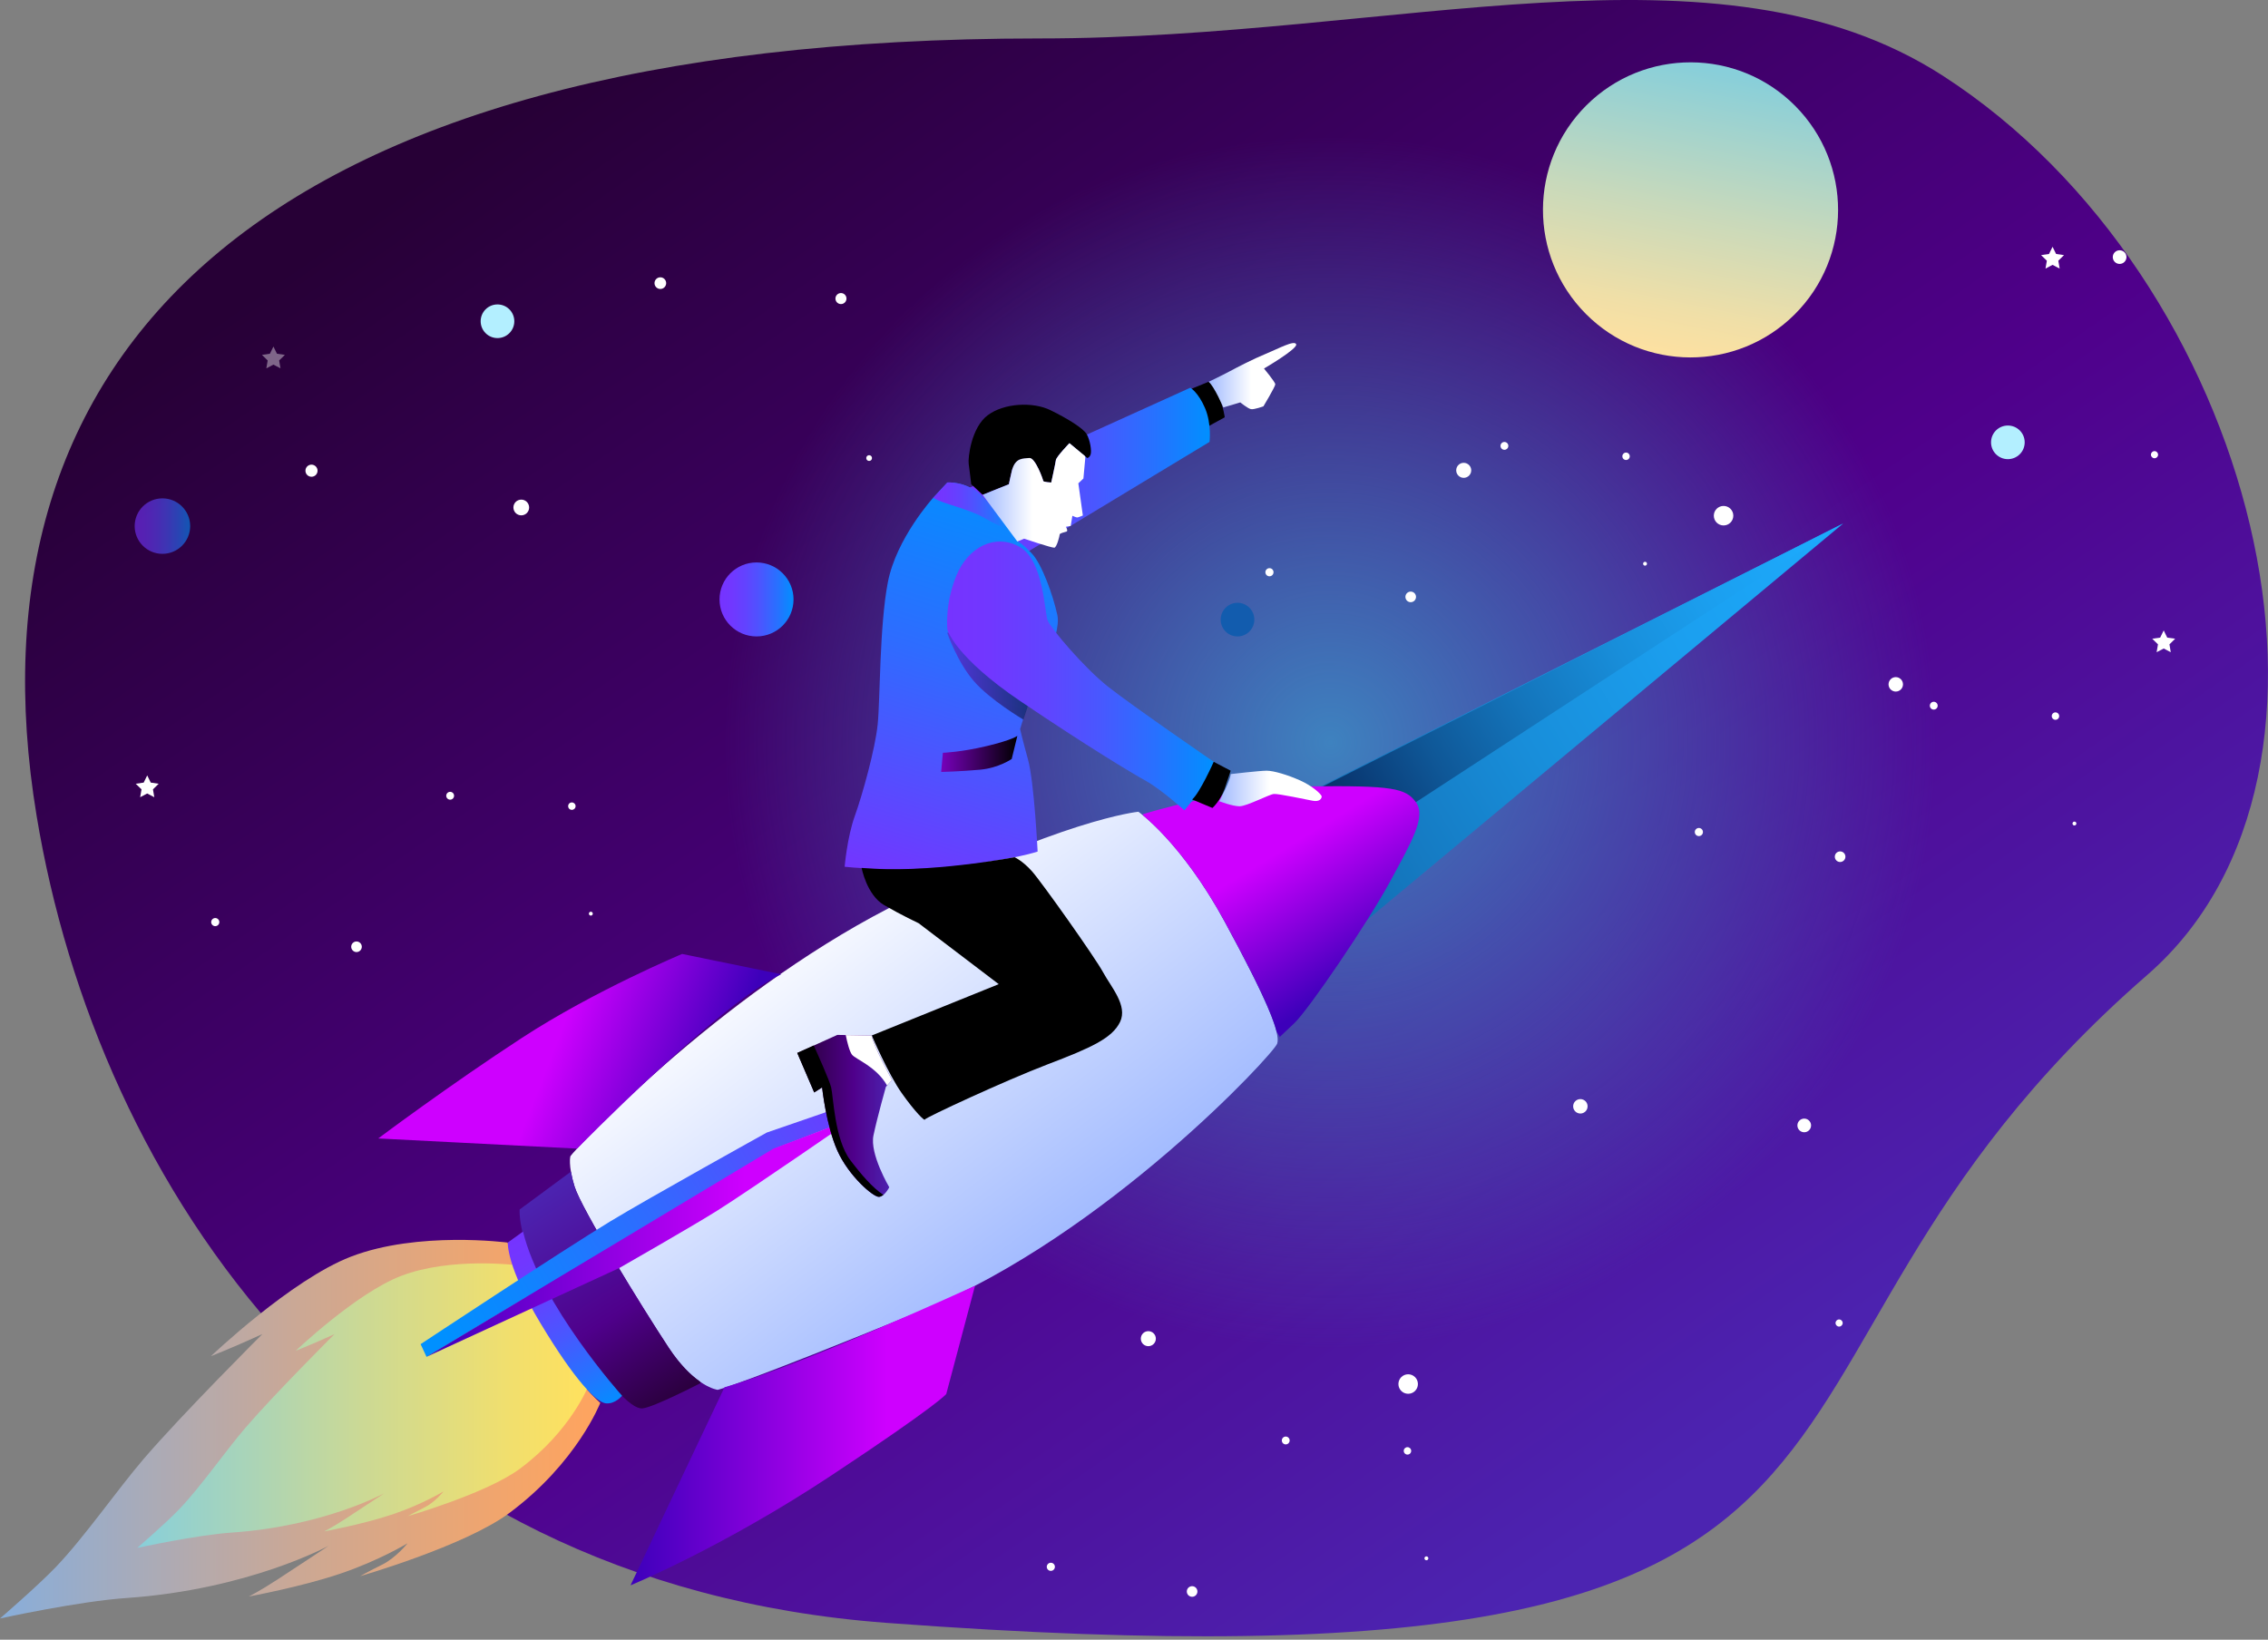 <?xml version="1.0" encoding="UTF-8"?> <svg xmlns="http://www.w3.org/2000/svg" width="130" height="94" viewBox="0 0 130 94" fill="none"><rect x="0" y="0" width="130" height="94" fill="#808080" stroke="none"/> <path d="M123.085 55.886C95.932 79.506 115.46 97.844 50.819 93.034C20.557 90.779 5.568 67.777 2.097 46.759C-2.206 20.702 14.259 2.204 59.586 2.204C80.033 2.204 98.48 -3.966 111.36 4.34C129.312 15.922 136.444 44.266 123.085 55.886Z" fill="url(#paint0_linear_127_860)"></path> <path d="M41.352 7.664H111.15V77.463H41.352V7.664Z" fill="url(#paint1_radial_127_860)"></path> <path d="M115.089 26.322C115.622 26.322 116.054 25.891 116.054 25.358C116.054 24.825 115.622 24.394 115.089 24.394C114.557 24.394 114.125 24.825 114.125 25.358C114.125 25.891 114.557 26.322 115.089 26.322Z" fill="#B3EFFF"></path> <path d="M28.515 19.381C29.048 19.381 29.48 18.949 29.48 18.417C29.48 17.884 29.048 17.452 28.515 17.452C27.983 17.452 27.551 17.884 27.551 18.417C27.551 18.949 27.983 19.381 28.515 19.381Z" fill="#B3EFFF"></path> <path d="M90.903 17.998C94.199 21.31 99.553 21.323 102.865 18.028C106.177 14.733 106.19 9.378 102.895 6.066C99.6 2.754 94.245 2.741 90.933 6.036C87.623 9.331 87.609 14.686 90.903 17.998Z" fill="url(#paint2_linear_127_860)"></path> <path d="M43.363 36.485C44.535 36.485 45.485 35.535 45.485 34.364C45.485 33.192 44.535 32.243 43.363 32.243C42.192 32.243 41.242 33.192 41.242 34.364C41.242 35.535 42.192 36.485 43.363 36.485Z" fill="url(#paint3_linear_127_860)"></path> <path opacity="0.6" d="M9.31 31.75C10.188 31.75 10.901 31.038 10.901 30.159C10.901 29.281 10.188 28.569 9.31 28.569C8.431 28.569 7.719 29.281 7.719 30.159C7.719 31.038 8.431 31.75 9.31 31.75Z" fill="url(#paint4_linear_127_860)"></path> <path d="M70.933 36.485C71.466 36.485 71.897 36.053 71.897 35.521C71.897 34.988 71.466 34.556 70.933 34.556C70.4 34.556 69.969 34.988 69.969 35.521C69.969 36.053 70.4 36.485 70.933 36.485Z" fill="#125CAE"></path> <path d="M56.665 34.982L56.867 35.394L57.322 35.46L56.992 35.779L57.07 36.232L56.665 36.019L56.26 36.232L56.336 35.779L56.008 35.46L56.462 35.394L56.665 34.982Z" fill="white"></path> <path opacity="0.4" d="M15.673 19.866L15.875 20.278L16.33 20.344L16 20.665L16.078 21.116L15.673 20.903L15.266 21.116L15.343 20.665L15.016 20.344L15.47 20.278L15.673 19.866Z" fill="white"></path> <path d="M8.438 44.452L8.641 44.864L9.095 44.93L8.768 45.251L8.844 45.702L8.438 45.489L8.033 45.702L8.111 45.251L7.781 44.93L8.236 44.864L8.438 44.452ZM124.022 36.14L124.224 36.552L124.679 36.617L124.351 36.938L124.427 37.389L124.022 37.177L123.616 37.389L123.694 36.938L123.365 36.617L123.819 36.552L124.022 36.14ZM117.651 14.147L117.854 14.559L118.308 14.625L117.981 14.946L118.058 15.397L117.651 15.184L117.246 15.397L117.324 14.946L116.994 14.625L117.449 14.559L117.651 14.147Z" fill="white"></path> <path d="M50.984 57.529L105.649 30.011L57.264 70.308" fill="url(#paint5_linear_127_860)"></path> <path d="M80.682 46.295L105.648 30.011L75.539 45.227L80.682 46.295Z" fill="url(#paint6_linear_127_860)"></path> <path d="M29.192 86.738C26.652 88.626 20.641 90.357 20.641 90.357C20.641 90.357 21.122 90.082 21.913 89.692C22.703 89.3 23.359 88.472 23.359 88.472C23.359 88.472 21.744 89.457 19.5 90.215C17.257 90.974 14.256 91.524 14.256 91.524C14.256 91.524 14.865 91.228 15.934 90.529C17.005 89.83 18.844 88.612 18.844 88.612C18.844 88.612 14.254 91.127 7.237 91.61C4.491 91.799 0 92.782 0 92.782C0 92.782 2.17 90.911 3.202 89.832C4.842 88.119 6.749 85.365 8.243 83.625C10.469 81.035 15.039 76.478 15.039 76.478L14.12 76.89C13.202 77.302 12.091 77.745 12.091 77.745C12.091 77.745 16.686 73.364 20.106 72.043C23.96 70.555 29.102 71.234 29.102 71.234C29.102 71.234 29.555 73.433 31.237 76.281C32.977 79.222 34.407 80.421 34.407 80.421C34.407 80.421 33.083 83.847 29.192 86.738Z" fill="url(#paint7_linear_127_860)"></path> <path d="M29.805 84.194C27.897 85.613 23.379 86.915 23.379 86.915C23.379 86.915 23.741 86.709 24.335 86.415C24.93 86.121 25.421 85.498 25.421 85.498C25.421 85.498 24.207 86.238 22.521 86.807C20.836 87.376 18.581 87.792 18.581 87.792C18.581 87.792 19.039 87.569 19.843 87.043C20.647 86.518 22.03 85.603 22.03 85.603C22.03 85.603 18.58 87.493 13.305 87.856C11.242 87.998 7.867 88.736 7.867 88.736C7.867 88.736 9.499 87.329 10.274 86.518C11.507 85.231 12.939 83.162 14.064 81.854C15.737 79.906 19.171 76.483 19.171 76.483L18.48 76.792C17.789 77.101 16.953 77.434 16.953 77.434C16.953 77.434 20.407 74.142 22.977 73.149C25.874 72.031 29.739 72.541 29.739 72.541C29.739 72.541 30.079 74.195 31.344 76.333C32.651 78.545 33.727 79.444 33.727 79.444C33.727 79.444 32.729 82.021 29.805 84.194Z" fill="url(#paint8_linear_127_860)"></path> <path d="M32.695 66.282C32.986 65.845 41.089 57.161 50.938 52.066C60.788 46.97 65.251 46.535 65.251 46.535C65.251 46.535 67.725 48.281 70.2 52.842C72.674 57.404 73.402 59.247 73.207 59.829C73.013 60.412 63.407 70.795 52.877 75.113C42.349 79.432 41.136 79.675 41.136 79.675C41.136 79.675 39.826 79.53 38.322 77.25C36.819 74.97 33.325 69.292 32.937 68.03C32.548 66.769 32.695 66.282 32.695 66.282Z" fill="url(#paint9_linear_127_860)"></path> <path d="M81.167 46.001C80.584 45.177 79.809 45.03 75.102 45.079C70.395 45.128 65.496 46.68 65.496 46.68L65.552 46.771C66.281 47.381 68.24 49.227 70.203 52.843C72.066 56.276 72.937 58.169 73.174 59.144L73.358 59.441L74.182 58.664C75.006 57.887 78.402 52.89 79.664 50.561C80.925 48.234 81.75 46.825 81.167 46.001Z" fill="url(#paint10_linear_127_860)"></path> <path d="M41.526 79.528L36.141 90.882C36.141 90.882 41.428 88.698 47.591 84.623C53.754 80.548 54.238 79.916 54.238 79.916L55.888 73.707C55.887 73.707 45.99 78.266 41.526 79.528Z" fill="url(#paint11_linear_127_860)"></path> <path d="M44.775 55.85L39.099 54.687C39.099 54.687 34.101 56.772 29.928 59.49C25.755 62.207 21.68 65.264 21.68 65.264L33.081 65.847C33.083 65.845 41.137 57.596 44.775 55.85Z" fill="url(#paint12_linear_127_860)"></path> <path d="M38.323 77.248C36.819 74.968 33.326 69.29 32.938 68.029C32.831 67.686 32.767 67.402 32.727 67.167L29.785 69.337C29.785 69.337 29.59 71.472 32.21 75.451C34.829 79.43 36.189 80.788 36.819 80.739C37.449 80.69 40.166 79.283 40.166 79.283L40.11 79.192C39.619 78.849 38.99 78.258 38.323 77.248Z" fill="url(#paint13_linear_127_860)"></path> <path d="M29.979 70.601L29.106 71.231C29.106 71.231 29.01 72.588 30.998 75.888C32.987 79.189 34.2 80.401 34.733 80.45C35.267 80.499 35.656 80.013 35.656 80.013C35.656 80.013 30.998 74.821 29.979 70.601Z" fill="url(#paint14_linear_127_860)"></path> <path d="M48.321 63.42L43.953 64.925C43.953 64.925 37.183 68.681 34.977 70.02C32.211 71.699 24.109 77.056 24.109 77.056L24.449 77.784L44.536 65.799L48.951 64.1L48.321 63.42Z" fill="url(#paint15_linear_127_860)"></path> <path d="M24.445 77.782L35.507 72.686C35.507 72.686 39.757 70.258 41.136 69.386C43.131 68.128 48.947 64.099 48.947 64.099L44.338 65.845L24.445 77.782Z" fill="url(#paint16_linear_127_860)"></path> <path d="M68.211 22.323L69.278 21.886C69.278 21.886 69.547 22.009 69.812 22.614C70.151 23.39 70.2 23.924 70.2 23.924L69.133 24.507C69.131 24.507 68.598 23.051 68.211 22.323Z" fill="black"></path> <path d="M58.412 31.931L69.329 25.333C69.329 25.333 69.459 24.297 69.07 23.392C68.682 22.487 68.229 22.227 68.229 22.227L54.191 28.584" fill="url(#paint17_linear_127_860)"></path> <path d="M53.477 28.55C53.477 28.55 51.375 30.862 50.89 33.385C50.405 35.908 50.453 40.129 50.307 41.537C50.162 42.944 49.434 45.565 48.997 46.778C48.559 47.99 48.414 49.689 48.414 49.689C48.414 49.689 51.471 50.029 54.867 49.64C58.264 49.252 59.476 48.816 59.476 48.816C59.476 48.816 59.282 44.837 58.925 43.544C58.569 42.25 58.473 41.797 58.473 41.797C58.473 41.797 58.603 41.313 58.925 40.44C59.25 39.566 60.866 36.461 60.608 35.265C60.349 34.068 59.702 32.321 59.152 31.739C58.601 31.156 58.375 31.06 58.375 31.06C58.375 31.06 57.113 29.247 56.24 28.407C55.367 27.565 54.3 27.662 54.3 27.662L53.477 28.55Z" fill="url(#paint18_linear_127_860)"></path> <path opacity="0.5" d="M54.289 36.268C54.289 36.268 54.855 37.918 55.794 39.017C56.731 40.117 58.656 41.25 58.656 41.25L58.93 40.439L54.419 36.27" fill="url(#paint19_linear_127_860)"></path> <path d="M57.923 30.426C57.477 29.822 56.785 28.927 56.243 28.405C55.37 27.564 54.302 27.66 54.302 27.66L53.488 28.538C54.073 28.896 55.515 29.161 56.437 29.698C56.998 30.024 57.509 30.261 57.923 30.426Z" fill="url(#paint20_linear_127_860)"></path> <path d="M54.045 43.155C54.045 43.155 55.08 43.123 56.568 42.767C58.056 42.41 58.314 42.184 58.314 42.184L57.99 43.51C57.99 43.51 57.245 44.026 56.178 44.124C55.111 44.221 53.945 44.255 53.945 44.255L54.045 43.155Z" fill="url(#paint21_linear_127_860)"></path> <path d="M49.387 49.754C49.387 49.754 49.677 51.306 50.68 51.888C51.684 52.471 52.653 52.924 52.653 52.924L57.247 56.418L49.969 59.361C49.969 59.361 50.907 61.56 51.684 62.661C52.46 63.761 53.009 64.279 53.009 64.181C53.009 64.084 57.603 61.949 60.06 61.011C62.519 60.074 63.747 59.524 64.201 58.586C64.654 57.649 63.685 56.582 63.23 55.741C62.778 54.9 59.704 50.566 59.155 49.951C58.606 49.336 58.152 49.142 58.152 49.142C58.152 49.142 53.106 50.11 49.387 49.754Z" fill="black"></path> <path d="M49.969 59.36L47.996 59.328L45.699 60.363L46.67 62.627L47.123 62.337C47.123 62.337 47.349 64.504 47.996 65.96C48.643 67.415 50.067 68.645 50.389 68.613C50.713 68.581 50.972 68.062 50.972 68.062C50.972 68.062 49.84 66.154 50.067 65.087C50.293 64.019 50.778 62.305 50.778 62.305L51.134 61.916C51.134 61.915 50.035 59.91 49.969 59.36Z" fill="url(#paint22_linear_127_860)"></path> <path d="M49.966 59.36L48.477 59.336C48.551 59.703 48.686 60.27 48.835 60.461C49.037 60.723 50.23 61.14 50.846 62.227L51.131 61.917C51.131 61.915 50.032 59.91 49.966 59.36Z" fill="white"></path> <path d="M50.389 68.611C50.477 68.603 50.56 68.557 50.634 68.498C50.014 68.091 49.362 67.331 48.739 66.509C47.834 65.311 47.768 62.854 47.64 62.336C47.532 61.905 46.864 60.422 46.643 59.936L45.699 60.361L46.67 62.626L47.123 62.336C47.123 62.336 47.349 64.502 47.996 65.958C48.643 67.414 50.067 68.643 50.389 68.611ZM55.67 27.758C55.67 27.758 55.574 26.934 55.525 26.593C55.476 26.253 55.67 24.507 56.616 23.803C57.562 23.098 59.212 23.026 60.206 23.512C61.201 23.997 62.098 24.556 62.292 24.895C62.486 25.235 62.583 25.866 62.51 26.061C62.438 26.255 62.316 26.255 62.316 26.255L61.297 25.405C61.297 25.405 60.546 26.182 60.521 26.376C60.497 26.571 60.254 27.662 60.254 27.662C60.254 27.662 59.793 27.638 59.793 27.565C59.793 27.493 59.332 26.207 58.992 26.255C58.653 26.304 58.2 26.206 57.998 26.983C57.94 27.206 57.827 27.76 57.827 27.76L56.322 28.366L55.67 27.758Z" fill="black"></path> <path d="M61.3 25.405C61.3 25.405 60.548 26.182 60.523 26.376C60.499 26.571 60.256 27.662 60.256 27.662C60.256 27.662 59.795 27.638 59.795 27.565C59.795 27.493 59.334 26.207 58.994 26.255C58.655 26.304 58.202 26.206 58 26.983C57.942 27.206 57.829 27.759 57.829 27.759L56.324 28.366L58.314 31.043L58.702 30.881C58.702 30.881 60.286 31.414 60.433 31.397C60.578 31.38 60.741 30.701 60.741 30.637C60.741 30.573 61.016 30.507 61.129 30.475C61.242 30.443 61.097 30.2 61.097 30.2L61.372 30.151L61.468 29.568C61.468 29.568 61.678 29.665 61.744 29.665C61.808 29.665 62.068 29.551 62.068 29.551L61.81 27.707L62.1 27.432L62.213 26.202L62.184 26.138L61.3 25.405Z" fill="url(#paint23_linear_127_860)"></path> <path d="M54.303 36.102C54.303 36.102 54.723 37.654 58.508 40.21C62.292 42.765 64.816 44.285 65.689 44.771C66.562 45.256 67.888 46.453 67.888 46.453C67.888 46.453 68.632 45.612 69.051 44.836C69.472 44.059 69.568 43.67 69.568 43.67C69.568 43.67 64.91 40.468 63.519 39.369C62.127 38.269 60.252 36.037 60.058 35.584C59.864 35.131 59.832 32.123 58.44 31.347C57.049 30.57 55.496 31.347 54.818 32.997C54.139 34.647 54.303 36.102 54.303 36.102Z" fill="url(#paint24_linear_127_860)"></path> <path d="M68.332 45.832L69.497 46.317C69.497 46.317 69.958 45.905 70.202 45.2C70.445 44.496 70.541 44.182 70.541 44.182L69.57 43.672C69.57 43.672 68.769 45.467 68.332 45.832Z" fill="black"></path> <path d="M70.54 44.376C70.54 44.376 72.19 44.182 72.602 44.182C73.014 44.182 73.814 44.425 74.519 44.739C75.223 45.053 75.757 45.54 75.757 45.661C75.757 45.783 75.635 45.977 75.247 45.905C74.858 45.832 73.281 45.493 73.014 45.516C72.747 45.54 71.462 46.221 71.048 46.221C70.634 46.221 69.883 45.93 69.883 45.93C69.883 45.93 70.54 44.739 70.54 44.376Z" fill="url(#paint25_linear_127_860)"></path> <path d="M69.281 21.887C69.281 21.887 70.058 21.516 70.479 21.289C70.899 21.063 71.837 20.578 72.549 20.286C73.26 19.996 74.199 19.477 74.296 19.736C74.392 19.994 72.451 21.127 72.451 21.127C72.451 21.127 73.098 21.904 73.098 22.032C73.098 22.163 72.419 23.294 72.419 23.294C72.419 23.294 71.887 23.487 71.708 23.456C71.529 23.426 71.093 23.068 71.093 23.068L70.122 23.358C70.122 23.358 69.604 22.161 69.281 21.887Z" fill="url(#paint26_linear_127_860)"></path> <path d="M37.85 16.566C38.035 16.566 38.184 16.416 38.184 16.231C38.184 16.047 38.035 15.897 37.85 15.897C37.665 15.897 37.516 16.047 37.516 16.231C37.516 16.416 37.665 16.566 37.85 16.566Z" fill="white"></path> <path d="M49.983 26.26C49.983 26.351 49.908 26.425 49.817 26.425C49.726 26.425 49.652 26.351 49.652 26.26C49.652 26.169 49.726 26.094 49.817 26.094C49.908 26.094 49.983 26.169 49.983 26.26ZM30.33 29.084C30.331 29.143 30.32 29.203 30.298 29.259C30.276 29.314 30.243 29.365 30.201 29.408C30.159 29.451 30.109 29.485 30.053 29.508C29.998 29.531 29.939 29.543 29.879 29.543C29.819 29.543 29.759 29.531 29.704 29.508C29.649 29.485 29.599 29.451 29.557 29.408C29.515 29.365 29.482 29.315 29.46 29.259C29.438 29.203 29.427 29.144 29.428 29.084C29.43 28.966 29.479 28.853 29.563 28.77C29.647 28.688 29.761 28.642 29.879 28.642C29.997 28.641 30.11 28.688 30.195 28.77C30.279 28.853 30.327 28.965 30.33 29.084ZM18.202 26.984C18.202 27.076 18.165 27.165 18.1 27.23C18.035 27.295 17.947 27.331 17.855 27.331C17.763 27.331 17.674 27.295 17.61 27.23C17.544 27.165 17.508 27.076 17.508 26.984C17.508 26.792 17.663 26.636 17.856 26.636C18.047 26.638 18.202 26.794 18.202 26.984ZM48.519 17.116C48.519 17.29 48.377 17.432 48.203 17.432C48.029 17.432 47.887 17.29 47.887 17.116C47.887 16.942 48.029 16.8 48.203 16.8C48.378 16.8 48.519 16.942 48.519 17.116Z" fill="white"></path> <path d="M108.664 39.645C108.892 39.645 109.078 39.46 109.078 39.231C109.078 39.003 108.892 38.817 108.664 38.817C108.435 38.817 108.25 39.003 108.25 39.231C108.25 39.46 108.435 39.645 108.664 39.645Z" fill="white"></path> <path d="M123.699 26.066C123.699 26.179 123.608 26.27 123.495 26.27C123.381 26.27 123.29 26.179 123.29 26.066C123.29 25.953 123.381 25.861 123.495 25.861C123.608 25.861 123.699 25.953 123.699 26.066ZM99.352 29.563C99.352 29.872 99.103 30.122 98.793 30.122C98.484 30.122 98.234 29.872 98.234 29.563C98.234 29.254 98.484 29.004 98.793 29.004C99.103 29.004 99.352 29.254 99.352 29.563ZM84.33 26.962C84.33 27.201 84.138 27.393 83.899 27.393C83.661 27.393 83.469 27.201 83.469 26.962C83.469 26.724 83.661 26.532 83.899 26.532C84.013 26.532 84.123 26.578 84.203 26.658C84.284 26.739 84.33 26.848 84.33 26.962ZM121.887 14.739C121.887 14.955 121.711 15.13 121.495 15.13C121.279 15.13 121.103 14.955 121.103 14.739C121.103 14.522 121.279 14.347 121.495 14.347C121.711 14.347 121.887 14.522 121.887 14.739Z" fill="white"></path> <path d="M90.586 63.835C90.814 63.835 90.999 63.65 90.999 63.421C90.999 63.193 90.814 63.008 90.586 63.008C90.357 63.008 90.172 63.193 90.172 63.421C90.172 63.65 90.357 63.835 90.586 63.835Z" fill="white"></path> <path d="M105.621 75.845C105.621 75.958 105.53 76.049 105.416 76.049C105.303 76.049 105.212 75.958 105.212 75.845C105.212 75.731 105.303 75.64 105.416 75.64C105.53 75.639 105.621 75.731 105.621 75.845ZM81.274 79.342C81.274 79.651 81.024 79.901 80.715 79.901C80.406 79.901 80.156 79.651 80.156 79.342C80.156 79.033 80.406 78.783 80.715 78.783C81.024 78.783 81.274 79.033 81.274 79.342ZM66.252 76.742C66.252 76.98 66.059 77.172 65.821 77.172C65.583 77.172 65.391 76.98 65.391 76.742C65.391 76.503 65.583 76.311 65.821 76.311C66.059 76.311 66.252 76.503 66.252 76.742ZM103.809 64.517C103.809 64.734 103.633 64.909 103.417 64.909C103.201 64.909 103.025 64.734 103.025 64.517C103.025 64.301 103.201 64.126 103.417 64.126C103.633 64.126 103.809 64.301 103.809 64.517Z" fill="white"></path> <path d="M73.697 82.803C73.821 82.803 73.922 82.702 73.922 82.578C73.922 82.454 73.821 82.353 73.697 82.353C73.573 82.353 73.473 82.454 73.473 82.578C73.473 82.702 73.573 82.803 73.697 82.803Z" fill="white"></path> <path d="M81.872 89.334C81.872 89.363 81.861 89.391 81.84 89.412C81.819 89.433 81.79 89.445 81.761 89.445C81.731 89.445 81.703 89.433 81.682 89.412C81.661 89.391 81.649 89.363 81.649 89.334C81.649 89.271 81.698 89.222 81.761 89.222C81.823 89.222 81.872 89.271 81.872 89.334ZM68.635 91.235C68.635 91.316 68.603 91.393 68.546 91.45C68.489 91.507 68.412 91.539 68.331 91.539C68.251 91.539 68.173 91.507 68.116 91.45C68.059 91.393 68.027 91.316 68.027 91.235C68.027 91.066 68.164 90.931 68.331 90.931C68.498 90.931 68.635 91.066 68.635 91.235ZM60.466 89.82C60.466 89.948 60.361 90.053 60.233 90.053C60.105 90.053 60 89.948 60 89.82C60 89.692 60.105 89.587 60.233 89.587C60.361 89.587 60.466 89.692 60.466 89.82ZM80.888 83.174C80.888 83.293 80.793 83.387 80.675 83.387C80.557 83.387 80.462 83.293 80.462 83.174C80.462 83.056 80.557 82.962 80.675 82.962C80.791 82.962 80.888 83.056 80.888 83.174Z" fill="white"></path> <path d="M25.803 45.842C25.927 45.842 26.027 45.742 26.027 45.617C26.027 45.493 25.927 45.393 25.803 45.393C25.679 45.393 25.578 45.493 25.578 45.617C25.578 45.742 25.679 45.842 25.803 45.842Z" fill="white"></path> <path d="M33.978 52.373C33.978 52.388 33.976 52.403 33.971 52.417C33.965 52.431 33.957 52.444 33.947 52.455C33.937 52.465 33.924 52.474 33.91 52.48C33.896 52.486 33.882 52.489 33.867 52.489C33.852 52.489 33.837 52.486 33.823 52.48C33.809 52.474 33.797 52.465 33.786 52.455C33.776 52.444 33.768 52.431 33.762 52.417C33.757 52.403 33.755 52.388 33.755 52.373C33.756 52.344 33.768 52.317 33.789 52.297C33.81 52.277 33.838 52.266 33.866 52.266C33.895 52.266 33.923 52.277 33.944 52.297C33.964 52.317 33.977 52.344 33.978 52.373ZM20.739 54.275C20.739 54.355 20.707 54.432 20.65 54.489C20.593 54.547 20.515 54.579 20.435 54.579C20.354 54.579 20.277 54.547 20.22 54.489C20.163 54.432 20.131 54.355 20.131 54.275C20.131 54.194 20.163 54.117 20.22 54.06C20.277 54.003 20.354 53.971 20.435 53.971C20.515 53.971 20.593 54.003 20.65 54.06C20.707 54.117 20.739 54.194 20.739 54.275ZM12.572 52.861C12.572 52.989 12.467 53.094 12.338 53.094C12.21 53.094 12.105 52.989 12.105 52.861C12.105 52.733 12.21 52.628 12.338 52.628C12.467 52.628 12.572 52.731 12.572 52.861ZM32.992 46.214C32.992 46.332 32.897 46.426 32.779 46.426C32.66 46.426 32.566 46.332 32.566 46.214C32.566 46.095 32.66 46.001 32.779 46.001C32.897 46.001 32.992 46.097 32.992 46.214Z" fill="white"></path> <path d="M110.842 40.679C110.966 40.679 111.066 40.579 111.066 40.455C111.066 40.331 110.966 40.23 110.842 40.23C110.718 40.23 110.617 40.331 110.617 40.455C110.617 40.579 110.718 40.679 110.842 40.679Z" fill="white"></path> <path d="M119.017 47.21C119.017 47.271 118.968 47.322 118.905 47.322C118.843 47.322 118.794 47.273 118.794 47.21C118.794 47.149 118.843 47.099 118.905 47.099C118.968 47.099 119.017 47.148 119.017 47.21ZM105.778 49.112C105.778 49.193 105.746 49.27 105.689 49.327C105.632 49.384 105.555 49.416 105.474 49.416C105.393 49.416 105.316 49.384 105.259 49.327C105.202 49.27 105.17 49.193 105.17 49.112C105.17 49.031 105.202 48.954 105.259 48.897C105.316 48.84 105.393 48.808 105.474 48.808C105.555 48.808 105.632 48.84 105.689 48.897C105.746 48.954 105.778 49.031 105.778 49.112ZM97.611 47.698C97.611 47.827 97.506 47.931 97.378 47.931C97.249 47.931 97.144 47.827 97.144 47.698C97.144 47.57 97.249 47.465 97.378 47.465C97.506 47.464 97.611 47.568 97.611 47.698ZM118.031 41.051C118.031 41.169 117.936 41.264 117.818 41.264C117.7 41.264 117.605 41.169 117.605 41.051C117.605 40.933 117.7 40.838 117.818 40.838C117.936 40.838 118.031 40.934 118.031 41.051Z" fill="white"></path> <path d="M86.232 25.785C86.356 25.785 86.457 25.685 86.457 25.561C86.457 25.437 86.356 25.336 86.232 25.336C86.108 25.336 86.008 25.437 86.008 25.561C86.008 25.685 86.108 25.785 86.232 25.785Z" fill="white"></path> <path d="M94.404 32.316C94.404 32.377 94.355 32.428 94.292 32.428C94.23 32.428 94.181 32.379 94.181 32.316C94.181 32.255 94.23 32.205 94.292 32.205C94.355 32.205 94.404 32.254 94.404 32.316ZM81.165 34.218C81.165 34.298 81.133 34.376 81.076 34.433C81.019 34.49 80.941 34.522 80.861 34.522C80.78 34.522 80.703 34.49 80.646 34.433C80.589 34.376 80.557 34.298 80.557 34.218C80.557 34.137 80.589 34.06 80.646 34.003C80.703 33.946 80.78 33.914 80.861 33.914C80.941 33.914 81.019 33.946 81.076 34.003C81.133 34.06 81.165 34.137 81.165 34.218ZM72.997 32.804C72.997 32.933 72.893 33.037 72.764 33.037C72.636 33.037 72.531 32.933 72.531 32.804C72.531 32.676 72.636 32.571 72.764 32.571C72.893 32.569 72.997 32.674 72.997 32.804ZM93.417 26.157C93.417 26.275 93.323 26.37 93.204 26.37C93.086 26.37 92.992 26.275 92.992 26.157C92.992 26.039 93.086 25.944 93.204 25.944C93.323 25.944 93.417 26.039 93.417 26.157Z" fill="white"></path> <defs> <linearGradient id="paint0_linear_127_860" x1="37.541" y1="0.804" x2="96.455" y2="85.333" gradientUnits="userSpaceOnUse"> <stop stop-color="#270036"></stop> <stop offset="0.594" stop-color="#4F008B"></stop> <stop offset="1" stop-color="#4C24B1"></stop> </linearGradient> <radialGradient id="paint1_radial_127_860" cx="0" cy="0" r="1" gradientUnits="userSpaceOnUse" gradientTransform="translate(76.252 42.564) scale(34.9 34.9)"> <stop stop-color="#3E82BF"></stop> <stop offset="1" stop-color="#3E82BF" stop-opacity="0"></stop> </radialGradient> <linearGradient id="paint2_linear_127_860" x1="98.496" y1="4.098" x2="95.16" y2="20.684" gradientUnits="userSpaceOnUse"> <stop stop-color="#88CFDA"></stop> <stop offset="0.008" stop-color="#89CFD9"></stop> <stop offset="0.478" stop-color="#C8D9BB"></stop> <stop offset="0.822" stop-color="#F0DFA7"></stop> <stop offset="1" stop-color="#FFE1A0"></stop> </linearGradient> <linearGradient id="paint3_linear_127_860" x1="41.243" y1="34.364" x2="45.485" y2="34.364" gradientUnits="userSpaceOnUse"> <stop stop-color="#7633FF"></stop> <stop offset="0.159" stop-color="#7137FF"></stop> <stop offset="0.353" stop-color="#6243FF"></stop> <stop offset="0.568" stop-color="#4957FF"></stop> <stop offset="0.794" stop-color="#2672FF"></stop> <stop offset="1" stop-color="#0090FF"></stop> </linearGradient> <linearGradient id="paint4_linear_127_860" x1="7.719" y1="30.159" x2="10.9" y2="30.159" gradientUnits="userSpaceOnUse"> <stop stop-color="#7633FF"></stop> <stop offset="0.159" stop-color="#7137FF"></stop> <stop offset="0.353" stop-color="#6243FF"></stop> <stop offset="0.568" stop-color="#4957FF"></stop> <stop offset="0.794" stop-color="#2672FF"></stop> <stop offset="1" stop-color="#0090FF"></stop> </linearGradient> <linearGradient id="paint5_linear_127_860" x1="114.549" y1="27.389" x2="50.497" y2="66.112" gradientUnits="userSpaceOnUse"> <stop stop-color="#1DACFF"></stop> <stop offset="0.136" stop-color="#1CA9FB"></stop> <stop offset="0.274" stop-color="#1B9FEF"></stop> <stop offset="0.414" stop-color="#188EDA"></stop> <stop offset="0.555" stop-color="#1476BD"></stop> <stop offset="0.696" stop-color="#0F5898"></stop> <stop offset="0.839" stop-color="#08326B"></stop> <stop offset="0.979" stop-color="#010737"></stop> <stop offset="1" stop-color="#00002E"></stop> </linearGradient> <linearGradient id="paint6_linear_127_860" x1="107.78" y1="27.865" x2="71.096" y2="49.992" gradientUnits="userSpaceOnUse"> <stop stop-color="#1DACFF"></stop> <stop offset="0.136" stop-color="#1CA9FB"></stop> <stop offset="0.274" stop-color="#1B9FEF"></stop> <stop offset="0.414" stop-color="#188EDA"></stop> <stop offset="0.555" stop-color="#1476BD"></stop> <stop offset="0.696" stop-color="#0F5898"></stop> <stop offset="0.839" stop-color="#08326B"></stop> <stop offset="0.979" stop-color="#010737"></stop> <stop offset="1" stop-color="#00002E"></stop> </linearGradient> <linearGradient id="paint7_linear_127_860" x1="0.003" y1="81.928" x2="34.41" y2="81.928" gradientUnits="userSpaceOnUse"> <stop stop-color="#88AEDA"></stop> <stop offset="0.042" stop-color="#8EADD4"></stop> <stop offset="0.496" stop-color="#CBA895"></stop> <stop offset="0.828" stop-color="#F1A56D"></stop> <stop offset="1" stop-color="#FFA45E"></stop> </linearGradient> <linearGradient id="paint8_linear_127_860" x1="7.868" y1="80.579" x2="33.726" y2="80.579" gradientUnits="userSpaceOnUse"> <stop stop-color="#88CFDA"></stop> <stop offset="0.042" stop-color="#8ED0D4"></stop> <stop offset="0.496" stop-color="#CBD995"></stop> <stop offset="0.828" stop-color="#F1DF6D"></stop> <stop offset="1" stop-color="#FFE15E"></stop> </linearGradient> <linearGradient id="paint9_linear_127_860" x1="59.95" y1="72.195" x2="28.996" y2="31.874" gradientUnits="userSpaceOnUse"> <stop stop-color="#A1BAFF"></stop> <stop offset="0.488" stop-color="white"></stop> </linearGradient> <linearGradient id="paint10_linear_127_860" x1="78.885" y1="55.399" x2="72.915" y2="45.66" gradientUnits="userSpaceOnUse"> <stop stop-color="#3D00BA"></stop> <stop offset="0.745" stop-color="#CE00FF"></stop> </linearGradient> <linearGradient id="paint11_linear_127_860" x1="36.14" y1="82.294" x2="55.887" y2="82.294" gradientUnits="userSpaceOnUse"> <stop stop-color="#3D00BA"></stop> <stop offset="0.745" stop-color="#CE00FF"></stop> </linearGradient> <linearGradient id="paint12_linear_127_860" x1="40.629" y1="63.469" x2="28.79" y2="58.811" gradientUnits="userSpaceOnUse"> <stop stop-color="#3D00BA"></stop> <stop offset="0.745" stop-color="#CE00FF"></stop> </linearGradient> <linearGradient id="paint13_linear_127_860" x1="38.75" y1="80.844" x2="30.599" y2="68.472" gradientUnits="userSpaceOnUse"> <stop stop-color="#270036"></stop> <stop offset="0.438" stop-color="#4F008B"></stop> <stop offset="1" stop-color="#4C24B1"></stop> </linearGradient> <linearGradient id="paint14_linear_127_860" x1="29.177" y1="70.696" x2="34.999" y2="80.884" gradientUnits="userSpaceOnUse"> <stop stop-color="#7633FF"></stop> <stop offset="0.159" stop-color="#7137FF"></stop> <stop offset="0.353" stop-color="#6243FF"></stop> <stop offset="0.568" stop-color="#4957FF"></stop> <stop offset="0.794" stop-color="#2672FF"></stop> <stop offset="1" stop-color="#0090FF"></stop> </linearGradient> <linearGradient id="paint15_linear_127_860" x1="50.472" y1="62.656" x2="25.146" y2="76.192" gradientUnits="userSpaceOnUse"> <stop stop-color="#7633FF"></stop> <stop offset="0.132" stop-color="#6342FF"></stop> <stop offset="0.534" stop-color="#2E6CFF"></stop> <stop offset="0.835" stop-color="#0D86FF"></stop> <stop offset="1" stop-color="#0090FF"></stop> </linearGradient> <linearGradient id="paint16_linear_127_860" x1="24.445" y1="70.94" x2="48.947" y2="70.94" gradientUnits="userSpaceOnUse"> <stop stop-color="#3D00BA"></stop> <stop offset="0.745" stop-color="#CE00FF"></stop> </linearGradient> <linearGradient id="paint17_linear_127_860" x1="54.191" y1="27.078" x2="69.35" y2="27.078" gradientUnits="userSpaceOnUse"> <stop stop-color="#7633FF"></stop> <stop offset="0.159" stop-color="#7137FF"></stop> <stop offset="0.353" stop-color="#6243FF"></stop> <stop offset="0.568" stop-color="#4957FF"></stop> <stop offset="0.794" stop-color="#2672FF"></stop> <stop offset="1" stop-color="#0090FF"></stop> </linearGradient> <linearGradient id="paint18_linear_127_860" x1="52.031" y1="51.303" x2="59.6" y2="26.655" gradientUnits="userSpaceOnUse"> <stop stop-color="#7633FF"></stop> <stop offset="0.111" stop-color="#6640FF"></stop> <stop offset="0.524" stop-color="#2F6BFF"></stop> <stop offset="0.833" stop-color="#0D86FF"></stop> <stop offset="1" stop-color="#0090FF"></stop> </linearGradient> <linearGradient id="paint19_linear_127_860" x1="54.29" y1="38.758" x2="58.929" y2="38.758" gradientUnits="userSpaceOnUse"> <stop stop-color="#7700BB"></stop> <stop offset="1"></stop> </linearGradient> <linearGradient id="paint20_linear_127_860" x1="53.488" y1="29.042" x2="57.923" y2="29.042" gradientUnits="userSpaceOnUse"> <stop stop-color="#7633FF"></stop> <stop offset="0.159" stop-color="#7137FF"></stop> <stop offset="0.353" stop-color="#6243FF"></stop> <stop offset="0.568" stop-color="#4957FF"></stop> <stop offset="0.794" stop-color="#2672FF"></stop> <stop offset="1" stop-color="#0090FF"></stop> </linearGradient> <linearGradient id="paint21_linear_127_860" x1="53.947" y1="43.219" x2="58.314" y2="43.219" gradientUnits="userSpaceOnUse"> <stop stop-color="#7700BB"></stop> <stop offset="1"></stop> </linearGradient> <linearGradient id="paint22_linear_127_860" x1="45.7" y1="63.97" x2="51.134" y2="63.97" gradientUnits="userSpaceOnUse"> <stop stop-color="#270036"></stop> <stop offset="0.594" stop-color="#4F008B"></stop> <stop offset="1" stop-color="#4C24B1"></stop> </linearGradient> <linearGradient id="paint23_linear_127_860" x1="56.326" y1="28.401" x2="62.213" y2="28.401" gradientUnits="userSpaceOnUse"> <stop stop-color="#A1BAFF"></stop> <stop offset="0.488" stop-color="white"></stop> </linearGradient> <linearGradient id="paint24_linear_127_860" x1="54.285" y1="38.75" x2="69.57" y2="38.75" gradientUnits="userSpaceOnUse"> <stop stop-color="#7633FF"></stop> <stop offset="0.159" stop-color="#7137FF"></stop> <stop offset="0.353" stop-color="#6243FF"></stop> <stop offset="0.568" stop-color="#4957FF"></stop> <stop offset="0.794" stop-color="#2672FF"></stop> <stop offset="1" stop-color="#0090FF"></stop> </linearGradient> <linearGradient id="paint25_linear_127_860" x1="69.884" y1="45.201" x2="75.755" y2="45.201" gradientUnits="userSpaceOnUse"> <stop stop-color="#A1BAFF"></stop> <stop offset="0.488" stop-color="white"></stop> </linearGradient> <linearGradient id="paint26_linear_127_860" x1="69.281" y1="21.562" x2="74.298" y2="21.562" gradientUnits="userSpaceOnUse"> <stop stop-color="#A1BAFF"></stop> <stop offset="0.488" stop-color="white"></stop> </linearGradient> </defs> </svg> 
